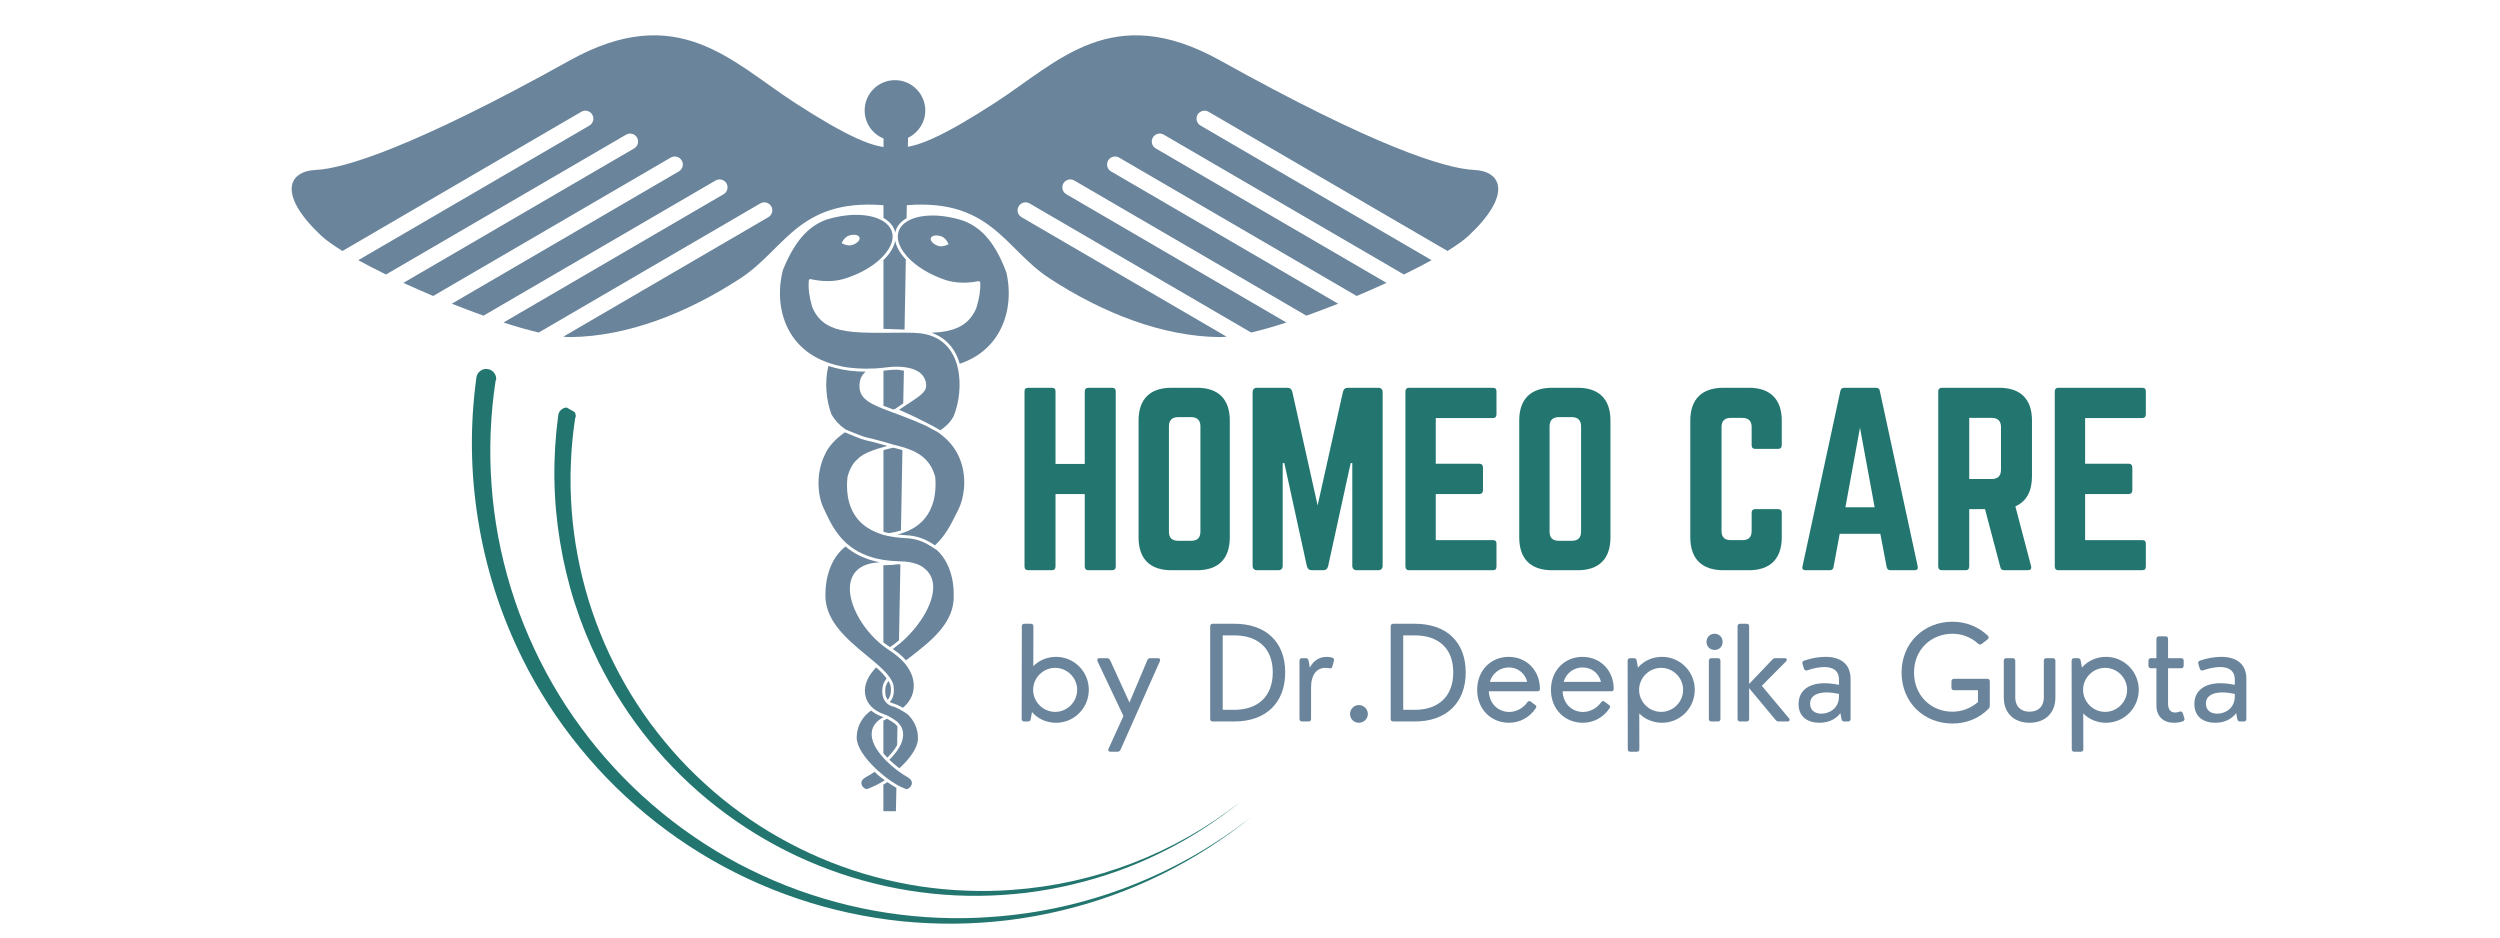 <svg xmlns="http://www.w3.org/2000/svg" xmlns:xlink="http://www.w3.org/1999/xlink" width="160" zoomAndPan="magnify" viewBox="0 0 120 45" height="60" preserveAspectRatio="xMidYMid meet" version="1.0"><defs><g/><clipPath id="3cbe45eb1a"><path d="M 42 37 L 44 37 L 44 38.973 L 42 38.973 Z M 42 37 " clip-rule="nonzero"/></clipPath><clipPath id="7d80fdf6e5"><path d="M 22 17 L 61 17 L 61 45 L 22 45 Z M 22 17 " clip-rule="nonzero"/></clipPath><clipPath id="c17aff0e79"><path d="M 52.332 52.875 L 15.008 31.527 L 23.105 17.367 L 60.43 38.715 Z M 52.332 52.875 " clip-rule="nonzero"/></clipPath><clipPath id="a80d81fac6"><path d="M 52.332 52.875 L 15.008 31.527 L 23.105 17.367 L 60.43 38.715 Z M 52.332 52.875 " clip-rule="nonzero"/></clipPath><clipPath id="a71da4223c"><path d="M 26 19 L 60 19 L 60 43 L 26 43 Z M 26 19 " clip-rule="nonzero"/></clipPath><clipPath id="61195e2c7b"><path d="M 52.734 50.512 L 19.82 31.688 L 26.867 19.371 L 59.777 38.195 Z M 52.734 50.512 " clip-rule="nonzero"/></clipPath><clipPath id="c1f9d0f2f2"><path d="M 52.734 50.512 L 19.82 31.688 L 26.867 19.371 L 59.777 38.195 Z M 52.734 50.512 " clip-rule="nonzero"/></clipPath></defs><path fill="#69849b" d="M 42.406 12.484 L 42.406 15.785 C 42.652 15.793 42.887 15.801 43.121 15.809 C 43.219 15.812 43.32 15.816 43.418 15.82 L 43.48 12.453 L 43.469 12.441 C 43.191 12.145 43.023 11.84 42.969 11.555 C 42.914 11.848 42.734 12.156 42.438 12.453 L 42.406 12.484 " fill-opacity="1" fill-rule="nonzero"/><path fill="#69849b" d="M 42.402 36.156 C 42.461 36.227 42.523 36.297 42.594 36.367 C 42.785 36.172 42.953 35.969 43.062 35.762 L 43.078 34.875 C 43.039 34.82 42.992 34.77 42.934 34.719 C 42.918 34.711 42.895 34.695 42.867 34.676 C 42.801 34.633 42.703 34.566 42.574 34.5 C 42.512 34.527 42.457 34.559 42.402 34.59 L 42.402 36.156 " fill-opacity="1" fill-rule="nonzero"/><g clip-path="url(#3cbe45eb1a)"><path fill="#69849b" d="M 42.402 37.66 L 42.402 38.938 L 43.004 38.938 L 43.027 37.816 C 42.891 37.742 42.742 37.648 42.594 37.543 C 42.531 37.582 42.469 37.625 42.402 37.66 " fill-opacity="1" fill-rule="nonzero"/></g><path fill="#69849b" d="M 42.406 19.477 C 42.551 19.531 42.703 19.59 42.879 19.656 C 42.91 19.645 42.938 19.633 42.969 19.625 C 43.113 19.527 43.238 19.441 43.355 19.363 L 43.387 17.789 C 43.352 17.785 43.316 17.781 43.285 17.777 C 43.281 17.773 43.215 17.762 43.113 17.746 L 43.074 17.746 C 42.738 17.742 42.465 17.789 42.457 17.789 C 42.441 17.793 42.426 17.793 42.406 17.793 L 42.406 19.477 " fill-opacity="1" fill-rule="nonzero"/><path fill="#69849b" d="M 42.668 25.59 C 42.875 25.562 43.066 25.52 43.246 25.461 L 43.316 21.605 C 43.176 21.562 43.027 21.527 42.879 21.492 C 42.82 21.5 42.633 21.543 42.406 21.605 L 42.406 25.523 C 42.488 25.551 42.578 25.57 42.668 25.59 " fill-opacity="1" fill-rule="nonzero"/><path fill="#69849b" d="M 42.949 11.078 C 42.957 11.113 42.965 11.145 42.969 11.18 C 42.977 11.137 42.988 11.094 43 11.051 C 43.086 10.812 43.262 10.617 43.516 10.473 L 43.586 6.613 C 44.074 6.379 44.414 5.879 44.414 5.301 C 44.41 4.496 43.758 3.844 42.957 3.848 C 42.152 3.848 41.5 4.5 41.504 5.305 C 41.504 5.914 41.879 6.434 42.41 6.648 L 42.406 10.461 C 42.68 10.617 42.871 10.828 42.949 11.078 " fill-opacity="1" fill-rule="nonzero"/><path fill="#69849b" d="M 43.219 27.09 C 43.188 27.086 43.16 27.086 43.133 27.086 L 43.129 27.082 C 42.91 27.113 42.68 27.129 42.426 27.133 L 42.402 27.129 L 42.402 30.832 C 42.508 30.914 42.613 30.992 42.723 31.062 C 42.867 30.965 43.012 30.855 43.152 30.734 L 43.219 27.09 " fill-opacity="1" fill-rule="nonzero"/><path fill="#69849b" d="M 42.75 32.922 C 42.73 32.844 42.695 32.766 42.648 32.684 C 42.582 32.777 42.539 32.863 42.516 32.945 L 42.512 32.953 C 42.496 33.039 42.48 33.184 42.5 33.324 C 42.508 33.371 42.52 33.418 42.539 33.465 C 42.555 33.504 42.574 33.543 42.598 33.582 L 42.609 33.59 C 42.793 33.398 42.773 33.078 42.75 32.922 " fill-opacity="1" fill-rule="nonzero"/><path fill="#69849b" d="M 43.551 34.277 L 43.531 34.266 C 43.484 34.227 43.422 34.188 43.348 34.145 C 43.328 34.129 43.305 34.117 43.281 34.105 C 43.258 34.09 43.234 34.074 43.211 34.066 C 43.172 34.043 43.133 34.023 43.094 34.004 C 43.004 33.961 42.926 33.926 42.883 33.918 C 42.77 33.891 42.676 33.844 42.598 33.781 C 42.578 33.77 42.562 33.75 42.547 33.73 C 42.527 33.715 42.512 33.699 42.496 33.676 C 42.457 33.625 42.426 33.566 42.402 33.504 C 42.344 33.344 42.328 33.145 42.375 32.918 C 42.383 32.891 42.391 32.859 42.402 32.832 C 42.438 32.746 42.488 32.656 42.555 32.566 C 42.539 32.547 42.523 32.527 42.504 32.5 C 42.48 32.465 42.441 32.422 42.402 32.375 L 42.367 32.332 C 42.348 32.309 42.324 32.285 42.301 32.266 C 42.285 32.246 42.27 32.23 42.25 32.215 L 42.234 32.195 C 42.207 32.176 42.184 32.148 42.16 32.129 L 42.145 32.113 C 42.125 32.098 42.105 32.078 42.086 32.062 L 42.055 32.035 L 41.965 32.133 C 41.586 32.559 41.438 33.023 41.551 33.438 C 41.598 33.621 41.695 33.789 41.836 33.926 C 41.852 33.945 41.871 33.961 41.891 33.98 L 41.914 34 L 41.949 34.027 C 41.965 34.043 41.984 34.055 42.004 34.07 L 42.031 34.086 C 42.086 34.121 42.141 34.156 42.203 34.188 C 42.266 34.219 42.332 34.246 42.402 34.273 L 42.406 34.273 C 42.469 34.293 42.523 34.316 42.578 34.34 C 42.605 34.355 42.633 34.371 42.66 34.383 C 42.688 34.398 42.719 34.414 42.746 34.43 C 42.832 34.477 42.902 34.527 42.949 34.559 C 42.977 34.578 43 34.594 43.012 34.602 L 43.023 34.609 L 43.039 34.621 L 43.043 34.625 L 43.082 34.66 C 43.246 34.816 43.336 34.996 43.348 35.203 C 43.367 35.48 43.25 35.766 43.059 36.039 C 42.953 36.188 42.828 36.332 42.691 36.469 C 42.805 36.578 42.922 36.684 43.043 36.777 C 43.086 36.809 43.129 36.844 43.172 36.875 C 43.664 36.422 44.055 35.895 44.062 35.461 C 44.074 34.965 43.855 34.555 43.555 34.277 L 43.551 34.277 " fill-opacity="1" fill-rule="nonzero"/><path fill="#69849b" d="M 44.965 26.398 L 44.945 26.391 L 44.941 26.387 C 44.922 26.375 44.906 26.363 44.887 26.352 C 44.867 26.336 44.844 26.324 44.824 26.312 C 44.805 26.297 44.785 26.285 44.766 26.273 C 44.383 26.023 44.023 25.852 43.438 25.828 C 43.367 25.824 43.305 25.82 43.242 25.816 C 43.035 25.797 42.84 25.773 42.656 25.734 C 42.59 25.719 42.52 25.707 42.457 25.688 C 42.438 25.684 42.422 25.68 42.406 25.676 C 42.355 25.66 42.309 25.641 42.258 25.625 C 41.812 25.477 41.449 25.246 41.184 24.934 C 40.609 24.254 40.625 23.348 40.684 22.871 C 40.805 22.461 40.957 22.203 41.184 22.023 C 41.246 21.953 41.332 21.887 41.441 21.824 C 41.715 21.664 42.102 21.539 42.406 21.457 C 42.457 21.445 42.508 21.43 42.551 21.418 L 42.598 21.406 L 42.582 21.402 C 42.527 21.387 42.469 21.371 42.406 21.352 C 42.148 21.277 41.824 21.191 41.535 21.129 C 41.348 21.09 40.719 20.82 40.555 20.754 L 40.547 20.758 C 40.516 20.781 40.461 20.816 40.398 20.867 C 40.363 20.895 40.324 20.926 40.281 20.961 C 40.242 20.996 40.207 21.027 40.168 21.059 C 40.148 21.078 40.125 21.102 40.102 21.121 C 39.906 21.312 39.699 21.562 39.582 21.852 C 39.555 21.91 39.527 21.969 39.504 22.027 C 39.254 22.652 39.242 23.332 39.359 23.871 C 39.371 23.914 39.379 23.961 39.391 24.004 L 39.395 24.02 C 39.406 24.055 39.418 24.094 39.43 24.129 L 39.438 24.156 C 39.449 24.188 39.461 24.219 39.473 24.254 L 39.484 24.277 C 39.5 24.32 39.516 24.355 39.531 24.391 L 39.602 24.535 C 39.609 24.555 39.617 24.574 39.625 24.59 C 39.84 25.043 40.109 25.598 40.602 26.051 C 40.621 26.07 40.637 26.082 40.656 26.098 C 40.676 26.113 40.691 26.129 40.711 26.145 C 41.109 26.48 41.652 26.754 42.402 26.875 C 42.625 26.91 42.867 26.934 43.125 26.941 L 43.133 26.941 C 43.16 26.941 43.188 26.941 43.219 26.945 C 43.285 26.945 43.359 26.949 43.445 26.957 C 43.508 26.961 43.574 26.973 43.645 26.98 C 43.906 27.027 44.195 27.113 44.398 27.305 L 44.41 27.312 C 44.605 27.48 44.707 27.676 44.754 27.855 C 44.992 28.762 44.156 30.098 43.148 30.926 C 43.051 31.004 42.949 31.082 42.852 31.152 C 42.953 31.223 43.051 31.293 43.145 31.363 C 43.27 31.469 43.387 31.582 43.488 31.695 C 43.555 31.645 43.617 31.594 43.688 31.543 C 44.695 30.762 45.844 29.875 45.777 28.535 C 45.781 28.457 45.816 27.168 44.965 26.398 " fill-opacity="1" fill-rule="nonzero"/><path fill="#69849b" d="M 43.555 37.301 C 43.441 37.234 43.312 37.152 43.184 37.059 C 43.16 37.043 43.145 37.031 43.121 37.016 C 43.102 37.004 43.086 36.988 43.062 36.973 L 43.043 36.957 C 42.887 36.84 42.734 36.707 42.59 36.566 L 42.539 36.52 C 42.52 36.504 42.504 36.484 42.488 36.465 C 42.457 36.438 42.43 36.406 42.402 36.375 C 42.051 35.988 41.801 35.555 41.844 35.152 C 41.875 34.852 42.062 34.609 42.402 34.426 L 42.359 34.406 L 42.355 34.406 C 42.312 34.391 42.27 34.375 42.227 34.355 C 42.195 34.344 42.168 34.328 42.141 34.316 L 42.117 34.301 C 42.062 34.277 42.016 34.246 41.965 34.215 C 41.945 34.199 41.922 34.184 41.898 34.168 L 41.863 34.145 L 41.82 34.105 L 41.816 34.105 C 41.434 34.363 41.129 34.812 41.121 35.387 C 41.113 35.832 41.508 36.383 42 36.859 L 42.043 36.902 L 42.051 36.906 L 42.055 36.914 L 42.062 36.918 L 42.105 36.961 C 42.203 37.051 42.301 37.133 42.402 37.215 C 42.461 37.266 42.52 37.309 42.578 37.355 C 42.602 37.371 42.621 37.387 42.641 37.398 C 42.66 37.414 42.684 37.43 42.703 37.445 C 42.816 37.523 42.926 37.594 43.027 37.656 C 43.176 37.742 43.312 37.809 43.43 37.848 L 43.449 37.859 C 43.523 37.922 43.719 37.812 43.762 37.648 C 43.797 37.516 43.727 37.395 43.555 37.301 " fill-opacity="1" fill-rule="nonzero"/><path fill="#69849b" d="M 45.027 11.801 C 44.793 11.719 44.637 11.555 44.68 11.426 C 44.723 11.301 44.949 11.266 45.184 11.344 C 45.418 11.426 45.531 11.719 45.531 11.719 C 45.531 11.719 45.266 11.883 45.027 11.801 Z M 47.656 16.383 C 48.34 15.531 48.582 14.336 48.312 13.094 C 47.684 11.398 46.941 10.891 46.305 10.617 C 45.781 10.438 45.246 10.344 44.754 10.344 C 44.234 10.348 43.805 10.453 43.512 10.645 C 43.328 10.762 43.199 10.914 43.137 11.098 C 43.02 11.438 43.145 11.84 43.484 12.242 C 43.512 12.277 43.539 12.309 43.57 12.344 C 43.988 12.793 44.617 13.176 45.344 13.426 C 45.812 13.586 46.363 13.613 46.965 13.496 C 46.984 13.492 47.004 13.496 47.02 13.512 C 47.039 13.52 47.051 13.543 47.051 13.562 C 47.07 13.914 47.008 14.328 46.859 14.801 C 46.48 15.672 45.754 15.926 44.711 15.973 C 45.156 16.125 45.512 16.398 45.766 16.789 C 45.898 16.992 46 17.219 46.066 17.461 C 46.719 17.242 47.258 16.879 47.656 16.383 " fill-opacity="1" fill-rule="nonzero"/><path fill="#69849b" d="M 45.133 20.832 C 45.113 20.816 45.094 20.801 45.074 20.785 C 45.051 20.77 45.027 20.758 45.008 20.742 C 44.988 20.73 44.969 20.719 44.949 20.707 C 44.828 20.641 44.641 20.539 44.422 20.426 C 44.031 20.25 43.668 20.105 43.348 19.984 C 43.191 19.922 43.043 19.867 42.906 19.816 L 42.875 19.809 C 42.84 19.793 42.805 19.781 42.77 19.766 C 42.734 19.754 42.699 19.738 42.664 19.727 C 42.574 19.695 42.488 19.66 42.406 19.629 C 41.602 19.312 41.176 19.039 41.266 18.363 C 41.293 18.145 41.391 17.969 41.555 17.84 C 41.426 17.84 41.297 17.836 41.168 17.828 L 41.164 17.828 C 40.656 17.797 40.188 17.707 39.766 17.566 L 39.762 17.57 C 39.57 18.34 39.66 19.234 39.91 19.887 C 40.082 20.188 40.301 20.414 40.551 20.586 L 40.582 20.609 C 40.59 20.609 40.602 20.617 40.625 20.629 C 40.645 20.637 40.672 20.648 40.707 20.664 C 40.941 20.762 41.418 20.957 41.566 20.988 C 41.844 21.051 42.152 21.133 42.406 21.203 C 42.645 21.27 42.832 21.328 42.883 21.344 L 42.902 21.348 C 42.953 21.359 43.004 21.371 43.055 21.387 C 43.113 21.398 43.164 21.414 43.223 21.43 C 43.254 21.438 43.285 21.449 43.316 21.457 C 44.055 21.672 44.66 22.023 44.891 22.895 C 44.938 23.387 44.926 24.293 44.328 24.957 C 44.055 25.258 43.691 25.473 43.246 25.609 C 43.191 25.625 43.137 25.645 43.082 25.656 C 43.133 25.664 43.188 25.668 43.242 25.668 C 43.309 25.676 43.371 25.684 43.441 25.688 C 44.078 25.711 44.473 25.91 44.879 26.176 L 44.895 26.16 C 45.375 25.715 45.648 25.168 45.879 24.699 C 45.922 24.617 45.961 24.539 45.996 24.469 C 46.273 23.93 46.418 23.004 46.117 22.148 C 45.934 21.613 45.598 21.176 45.133 20.832 " fill-opacity="1" fill-rule="nonzero"/><path fill="#69849b" d="M 43.422 31.836 C 43.406 31.816 43.391 31.801 43.375 31.781 C 43.305 31.703 43.227 31.625 43.137 31.551 C 43.012 31.438 42.875 31.336 42.723 31.238 L 42.703 31.227 C 42.688 31.215 42.672 31.203 42.656 31.191 C 42.633 31.18 42.613 31.164 42.594 31.148 C 42.527 31.105 42.465 31.059 42.402 31.012 C 41.312 30.172 40.586 28.75 40.844 27.863 C 40.953 27.484 41.281 27.035 42.215 26.992 L 42.238 26.992 C 41.508 26.852 40.984 26.57 40.586 26.234 L 40.582 26.234 C 39.629 26.969 39.625 28.328 39.625 28.406 C 39.52 29.746 40.637 30.668 41.621 31.48 C 41.707 31.551 41.789 31.617 41.867 31.684 C 41.883 31.703 41.902 31.715 41.922 31.73 C 41.941 31.746 41.961 31.762 41.977 31.777 C 42.016 31.812 42.059 31.848 42.098 31.879 L 42.125 31.906 C 42.18 31.953 42.297 32.055 42.402 32.164 C 42.426 32.188 42.449 32.211 42.473 32.234 L 42.48 32.242 C 42.539 32.309 42.602 32.375 42.648 32.441 C 42.664 32.461 42.68 32.48 42.695 32.5 L 42.723 32.539 L 42.734 32.559 C 42.809 32.672 42.863 32.781 42.887 32.895 C 42.941 33.242 42.879 33.516 42.711 33.691 C 42.766 33.727 42.832 33.758 42.914 33.777 C 42.957 33.785 43.023 33.812 43.098 33.848 C 43.172 33.883 43.254 33.922 43.34 33.973 L 43.359 33.957 C 43.629 33.73 43.805 33.426 43.852 33.078 C 43.902 32.676 43.766 32.266 43.469 31.891 C 43.453 31.875 43.438 31.855 43.422 31.836 " fill-opacity="1" fill-rule="nonzero"/><path fill="#69849b" d="M 42.469 37.453 L 42.453 37.441 C 42.438 37.43 42.418 37.418 42.402 37.402 C 42.262 37.305 42.125 37.199 41.984 37.047 C 41.898 37.105 41.812 37.156 41.73 37.207 C 41.676 37.234 41.625 37.27 41.57 37.297 C 41.438 37.367 41.363 37.453 41.348 37.547 C 41.344 37.578 41.348 37.609 41.352 37.645 C 41.359 37.66 41.367 37.68 41.375 37.695 L 41.379 37.711 L 41.406 37.75 L 41.41 37.758 C 41.465 37.828 41.543 37.875 41.605 37.875 L 41.621 37.875 L 41.625 37.871 L 41.66 37.859 L 41.68 37.852 C 41.746 37.828 41.832 37.793 41.922 37.75 C 42.074 37.68 42.246 37.59 42.402 37.496 C 42.426 37.48 42.445 37.469 42.469 37.453 " fill-opacity="1" fill-rule="nonzero"/><path fill="#69849b" d="M 40.758 11.305 C 40.996 11.23 41.219 11.273 41.258 11.402 C 41.297 11.527 41.137 11.691 40.898 11.762 C 40.66 11.836 40.398 11.668 40.398 11.668 C 40.398 11.668 40.52 11.375 40.758 11.305 Z M 45.934 17.504 C 45.902 17.406 45.871 17.309 45.832 17.215 C 45.781 17.094 45.719 16.977 45.648 16.867 C 45.273 16.297 44.676 15.996 43.867 15.977 L 43.82 15.973 C 43.785 15.973 43.75 15.973 43.715 15.973 C 43.613 15.969 43.516 15.969 43.418 15.969 C 43.164 15.969 42.922 15.969 42.684 15.973 C 42.59 15.973 42.5 15.973 42.406 15.973 C 42.051 15.977 41.711 15.973 41.398 15.961 C 41.312 15.957 41.223 15.953 41.141 15.945 C 41.078 15.941 41.023 15.938 40.965 15.934 C 40.746 15.91 40.543 15.883 40.359 15.84 L 40.336 15.828 L 40.336 15.836 C 39.699 15.684 39.238 15.367 38.977 14.711 C 38.84 14.23 38.789 13.812 38.824 13.457 C 38.824 13.441 38.836 13.422 38.855 13.41 C 38.871 13.398 38.891 13.391 38.91 13.398 C 39.508 13.531 40.059 13.523 40.531 13.379 C 41.266 13.152 41.906 12.789 42.336 12.352 C 42.363 12.328 42.387 12.301 42.406 12.277 C 42.773 11.875 42.922 11.469 42.812 11.121 C 42.75 10.926 42.609 10.758 42.406 10.625 C 42.098 10.426 41.637 10.312 41.086 10.312 C 40.633 10.312 40.137 10.395 39.656 10.543 C 39.016 10.793 38.258 11.281 37.578 12.965 C 37.266 14.207 37.477 15.43 38.16 16.305 C 38.484 16.719 38.906 17.043 39.41 17.273 L 39.422 17.277 L 39.43 17.281 C 39.508 17.316 39.586 17.348 39.668 17.379 C 39.691 17.387 39.711 17.395 39.734 17.402 C 39.758 17.414 39.781 17.418 39.805 17.426 C 39.887 17.453 39.969 17.48 40.055 17.504 L 40.086 17.516 C 40.188 17.543 40.297 17.566 40.406 17.586 L 40.426 17.594 C 40.543 17.617 40.66 17.633 40.781 17.648 C 40.805 17.652 40.832 17.652 40.855 17.656 C 40.945 17.668 41.039 17.676 41.133 17.68 C 41.176 17.684 41.219 17.688 41.266 17.688 C 41.348 17.691 41.426 17.695 41.508 17.695 C 41.555 17.695 41.602 17.695 41.648 17.695 C 41.703 17.695 41.762 17.691 41.82 17.688 C 41.852 17.688 41.883 17.688 41.914 17.688 C 41.953 17.688 41.996 17.684 42.035 17.684 C 42.082 17.68 42.125 17.672 42.168 17.672 C 42.246 17.664 42.324 17.66 42.406 17.652 L 42.438 17.648 L 42.457 17.645 L 42.492 17.641 C 42.594 17.625 42.832 17.598 43.113 17.602 C 43.199 17.605 43.293 17.609 43.387 17.621 C 43.496 17.633 43.602 17.652 43.707 17.68 C 43.793 17.703 43.879 17.73 43.957 17.77 C 44.008 17.793 44.055 17.82 44.098 17.848 L 44.145 17.879 L 44.18 17.914 C 44.199 17.93 44.219 17.945 44.234 17.961 C 44.25 17.98 44.266 17.996 44.281 18.016 C 44.305 18.043 44.324 18.074 44.344 18.102 L 44.367 18.145 C 44.387 18.184 44.406 18.223 44.418 18.262 L 44.426 18.293 C 44.438 18.34 44.449 18.391 44.453 18.441 C 44.469 18.57 44.438 18.676 44.363 18.777 C 44.332 18.824 44.289 18.871 44.238 18.918 C 44.102 19.043 43.902 19.172 43.641 19.348 C 43.602 19.371 43.562 19.398 43.527 19.422 C 43.473 19.457 43.414 19.496 43.352 19.535 C 43.324 19.555 43.293 19.578 43.262 19.598 C 43.227 19.621 43.191 19.645 43.152 19.672 C 43.172 19.676 43.191 19.688 43.207 19.691 C 43.254 19.711 43.297 19.73 43.348 19.754 C 43.676 19.895 44.117 20.109 44.488 20.301 C 44.719 20.414 44.918 20.523 45.047 20.602 C 45.078 20.621 45.109 20.641 45.133 20.656 C 45.156 20.637 45.18 20.617 45.207 20.598 C 45.266 20.559 45.332 20.512 45.402 20.445 C 45.516 20.344 45.645 20.207 45.766 20 C 46.039 19.344 46.156 18.43 45.969 17.641 C 45.961 17.617 45.957 17.598 45.953 17.574 C 45.945 17.551 45.938 17.527 45.934 17.504 " fill-opacity="1" fill-rule="nonzero"/><path fill="#69849b" d="M 38.141 4.926 C 35.117 2.965 32.531 0.012 27.34 2.906 C 19.914 7.039 16.531 8.094 15.164 8.156 C 13.793 8.219 13.344 9.371 15.434 11.328 C 15.652 11.531 16.004 11.777 16.438 12.047 L 27.906 5.363 C 28.09 5.258 28.324 5.32 28.43 5.504 C 28.535 5.684 28.477 5.918 28.293 6.027 L 17.199 12.488 C 17.605 12.711 18.047 12.941 18.527 13.176 L 30.051 6.465 C 30.234 6.355 30.469 6.418 30.578 6.602 C 30.684 6.785 30.621 7.02 30.438 7.125 L 19.363 13.578 C 19.828 13.793 20.309 14 20.793 14.207 L 32.199 7.562 C 32.383 7.457 32.617 7.52 32.723 7.703 C 32.832 7.883 32.77 8.121 32.586 8.227 L 21.688 14.578 C 22.199 14.781 22.711 14.973 23.207 15.152 L 34.348 8.664 C 34.527 8.559 34.762 8.617 34.871 8.801 C 34.977 8.984 34.914 9.219 34.73 9.324 L 24.168 15.48 C 24.777 15.68 25.348 15.84 25.859 15.961 L 36.492 9.766 C 36.676 9.656 36.91 9.719 37.02 9.902 C 37.125 10.086 37.062 10.32 36.879 10.426 L 27.039 16.16 C 27.164 16.172 27.293 16.184 27.398 16.18 C 30.102 16.145 32.949 15.051 35.547 13.355 C 37.758 11.906 38.375 9.379 42.793 9.887 L 42.887 7.059 C 42.051 7.191 40.598 6.516 38.141 4.926 " fill-opacity="1" fill-rule="nonzero"/><path fill="#69849b" d="M 47.773 4.926 C 50.801 2.965 53.383 0.012 58.574 2.906 C 66 7.039 69.383 8.094 70.75 8.156 C 72.121 8.219 72.574 9.371 70.48 11.328 C 70.262 11.531 69.91 11.777 69.48 12.047 L 58.008 5.363 C 57.824 5.258 57.594 5.32 57.484 5.504 C 57.379 5.684 57.441 5.918 57.625 6.027 L 68.715 12.488 C 68.309 12.711 67.867 12.941 67.387 13.176 L 55.863 6.465 C 55.68 6.355 55.445 6.418 55.336 6.602 C 55.23 6.785 55.293 7.02 55.477 7.125 L 66.551 13.578 C 66.09 13.793 65.609 14 65.121 14.207 L 53.715 7.562 C 53.531 7.457 53.297 7.52 53.191 7.703 C 53.086 7.883 53.145 8.121 53.328 8.227 L 64.23 14.578 C 63.715 14.781 63.207 14.973 62.707 15.152 L 51.566 8.664 C 51.383 8.559 51.152 8.617 51.043 8.801 C 50.938 8.984 51 9.219 51.184 9.324 L 61.746 15.48 C 61.137 15.68 60.57 15.84 60.055 15.961 L 49.422 9.766 C 49.238 9.656 49.004 9.719 48.895 9.902 C 48.789 10.086 48.852 10.32 49.035 10.426 L 58.875 16.16 C 58.75 16.172 58.621 16.184 58.516 16.18 C 55.812 16.145 52.965 15.051 50.367 13.355 C 48.156 11.906 47.539 9.379 43.121 9.887 L 43.027 7.059 C 43.863 7.191 45.316 6.516 47.773 4.926 " fill-opacity="1" fill-rule="nonzero"/><g clip-path="url(#7d80fdf6e5)"><g clip-path="url(#c17aff0e79)"><g clip-path="url(#a80d81fac6)"><path fill="#22766f" d="M 23.793 18.25 C 23.664 19.082 23.586 19.918 23.551 20.758 C 23.52 21.594 23.531 22.434 23.594 23.273 C 23.652 24.109 23.762 24.941 23.914 25.766 C 24.07 26.594 24.27 27.406 24.516 28.211 C 24.762 29.016 25.051 29.801 25.387 30.57 C 25.723 31.344 26.098 32.09 26.516 32.82 C 26.934 33.547 27.391 34.25 27.891 34.926 C 28.387 35.605 28.922 36.25 29.492 36.867 C 30.062 37.484 30.664 38.066 31.301 38.617 C 31.938 39.168 32.602 39.68 33.293 40.152 C 33.988 40.629 34.703 41.062 35.445 41.457 C 36.188 41.848 36.949 42.199 37.73 42.508 C 38.512 42.816 39.309 43.078 40.121 43.297 C 40.93 43.516 41.754 43.691 42.582 43.816 C 43.414 43.941 44.246 44.023 45.086 44.055 C 45.926 44.09 46.766 44.074 47.602 44.012 C 49.875 43.852 52.074 43.363 54.199 42.543 C 56.324 41.723 58.281 40.609 60.07 39.203 C 59.406 39.746 58.711 40.246 57.988 40.711 C 57.27 41.172 56.523 41.594 55.754 41.973 C 54.984 42.352 54.195 42.688 53.391 42.977 C 52.582 43.27 51.762 43.512 50.926 43.711 C 50.094 43.91 49.25 44.062 48.398 44.168 C 47.547 44.27 46.695 44.328 45.836 44.336 C 44.98 44.344 44.125 44.305 43.27 44.219 C 42.418 44.129 41.57 43.996 40.734 43.812 C 39.895 43.629 39.07 43.402 38.258 43.125 C 37.445 42.852 36.652 42.531 35.875 42.168 C 35.098 41.805 34.344 41.398 33.613 40.949 C 32.883 40.5 32.18 40.012 31.504 39.484 C 30.828 38.957 30.184 38.391 29.57 37.793 C 28.957 37.191 28.379 36.559 27.84 35.895 C 27.297 35.23 26.793 34.539 26.328 33.816 C 25.863 33.094 25.441 32.352 25.062 31.582 C 24.031 29.5 23.332 27.309 22.957 25.016 C 22.582 22.723 22.551 20.426 22.867 18.121 C 22.883 17.992 22.945 17.887 23.051 17.809 C 23.156 17.727 23.273 17.695 23.406 17.715 C 23.535 17.73 23.641 17.793 23.719 17.898 C 23.801 18.004 23.832 18.121 23.812 18.254 Z M 23.793 18.25 " fill-opacity="1" fill-rule="nonzero"/></g></g></g><g clip-path="url(#a71da4223c)"><g clip-path="url(#61195e2c7b)"><g clip-path="url(#c1f9d0f2f2)"><path fill="#22766f" d="M 27.613 20.039 C 27.5 20.77 27.43 21.504 27.402 22.242 C 27.371 22.98 27.383 23.719 27.438 24.457 C 27.492 25.195 27.586 25.926 27.723 26.652 C 27.859 27.379 28.035 28.098 28.25 28.805 C 28.469 29.512 28.723 30.203 29.016 30.883 C 29.312 31.562 29.645 32.219 30.012 32.863 C 30.379 33.504 30.781 34.121 31.219 34.719 C 31.66 35.312 32.129 35.883 32.629 36.426 C 33.133 36.969 33.664 37.48 34.223 37.965 C 34.781 38.449 35.367 38.898 35.977 39.316 C 36.586 39.734 37.219 40.117 37.871 40.461 C 38.523 40.809 39.195 41.117 39.883 41.391 C 40.57 41.66 41.273 41.895 41.984 42.086 C 42.699 42.277 43.422 42.43 44.152 42.543 C 44.883 42.652 45.621 42.723 46.359 42.75 C 47.098 42.781 47.836 42.77 48.574 42.715 C 50.574 42.574 52.508 42.141 54.379 41.422 C 56.25 40.699 57.973 39.719 59.547 38.48 C 58.961 38.957 58.352 39.398 57.715 39.805 C 57.082 40.215 56.426 40.586 55.746 40.918 C 55.07 41.254 54.375 41.547 53.668 41.805 C 52.957 42.059 52.234 42.273 51.5 42.449 C 50.766 42.625 50.023 42.758 49.273 42.852 C 48.523 42.941 47.773 42.992 47.02 43 C 46.262 43.008 45.512 42.973 44.758 42.895 C 44.008 42.816 43.266 42.699 42.527 42.539 C 41.789 42.375 41.062 42.176 40.348 41.934 C 39.633 41.691 38.934 41.41 38.25 41.09 C 37.566 40.77 36.902 40.41 36.258 40.016 C 35.617 39.621 34.996 39.191 34.402 38.727 C 33.805 38.262 33.238 37.766 32.699 37.238 C 32.16 36.711 31.652 36.152 31.176 35.57 C 30.699 34.984 30.254 34.375 29.848 33.738 C 29.438 33.105 29.066 32.449 28.73 31.773 C 27.824 29.938 27.207 28.012 26.879 25.992 C 26.547 23.973 26.523 21.953 26.797 19.926 C 26.812 19.809 26.867 19.719 26.961 19.648 C 27.055 19.578 27.156 19.551 27.273 19.566 C 27.387 19.582 27.48 19.637 27.551 19.727 C 27.621 19.82 27.648 19.926 27.633 20.039 Z M 27.613 20.039 " fill-opacity="1" fill-rule="nonzero"/></g></g></g><g fill="#69849b" fill-opacity="1"><g transform="translate(48.63, 34.631)"><g><path d="M 2.062 -3.102 C 1.652 -3.102 1.254 -2.945 0.969 -2.656 L 0.973 -4.566 C 0.973 -4.648 0.93 -4.691 0.848 -4.691 L 0.539 -4.691 C 0.461 -4.691 0.418 -4.648 0.418 -4.566 L 0.41 -0.125 C 0.41 -0.043 0.457 0 0.535 0 L 0.707 0 C 0.781 0 0.832 -0.035 0.844 -0.113 L 0.906 -0.453 C 1.191 -0.117 1.617 0.062 2.062 0.062 C 2.934 0.062 3.633 -0.648 3.633 -1.52 C 3.633 -2.391 2.934 -3.102 2.062 -3.102 Z M 2.02 -0.461 C 1.438 -0.461 0.961 -0.938 0.961 -1.52 C 0.961 -2.098 1.438 -2.574 2.02 -2.574 C 2.598 -2.574 3.074 -2.098 3.074 -1.52 C 3.074 -0.938 2.598 -0.461 2.02 -0.461 Z M 2.02 -0.461 "/></g></g></g><g fill="#69849b" fill-opacity="1"><g transform="translate(52.53, 34.631)"><g><path d="M 2.688 -3.039 C 2.625 -3.039 2.574 -3.02 2.543 -2.945 L 1.684 -0.91 L 0.754 -2.945 C 0.727 -3.004 0.668 -3.039 0.605 -3.039 L 0.246 -3.039 C 0.148 -3.039 0.117 -2.977 0.152 -2.887 L 1.395 -0.262 L 0.68 1.309 C 0.641 1.395 0.68 1.453 0.773 1.453 L 1.105 1.453 C 1.168 1.453 1.227 1.422 1.254 1.359 L 3.145 -2.895 C 3.18 -2.98 3.145 -3.039 3.047 -3.039 Z M 2.688 -3.039 "/></g></g></g><g fill="#69849b" fill-opacity="1"><g transform="translate(55.831, 34.631)"><g/></g></g><g fill="#69849b" fill-opacity="1"><g transform="translate(57.624, 34.631)"><g><path d="M 1.625 0 C 3.129 0 4.066 -0.887 4.066 -2.355 C 4.066 -3.832 3.125 -4.691 1.625 -4.691 L 0.59 -4.691 C 0.508 -4.691 0.465 -4.648 0.465 -4.566 L 0.465 -0.125 C 0.465 -0.043 0.508 0 0.59 0 Z M 1.066 -4.133 L 1.617 -4.133 C 2.762 -4.133 3.469 -3.508 3.469 -2.359 C 3.469 -1.207 2.762 -0.559 1.617 -0.559 L 1.066 -0.559 Z M 1.066 -4.133 "/></g></g></g><g fill="#69849b" fill-opacity="1"><g transform="translate(61.966, 34.631)"><g><path d="M 0.84 0 C 0.922 0 0.965 -0.043 0.965 -0.125 L 0.965 -1.625 C 0.965 -2.25 1.234 -2.574 1.656 -2.574 C 1.707 -2.574 1.77 -2.57 1.84 -2.555 C 1.914 -2.539 1.969 -2.559 1.988 -2.641 L 2.062 -2.918 C 2.082 -2.992 2.051 -3.047 1.98 -3.066 C 1.883 -3.09 1.797 -3.102 1.715 -3.102 C 1.395 -3.102 1.094 -2.949 0.906 -2.586 L 0.844 -2.926 C 0.828 -3.004 0.777 -3.039 0.707 -3.039 L 0.535 -3.039 C 0.453 -3.039 0.41 -2.992 0.41 -2.914 L 0.41 -0.125 C 0.41 -0.043 0.457 0 0.535 0 Z M 0.84 0 "/></g></g></g><g fill="#69849b" fill-opacity="1"><g transform="translate(64.165, 34.631)"><g><path d="M 1.059 0.062 C 1.293 0.062 1.492 -0.121 1.492 -0.359 C 1.492 -0.594 1.297 -0.789 1.059 -0.789 C 0.824 -0.789 0.637 -0.594 0.637 -0.359 C 0.637 -0.121 0.824 0.062 1.059 0.062 Z M 1.059 0.062 "/></g></g></g><g fill="#69849b" fill-opacity="1"><g transform="translate(66.288, 34.631)"><g><path d="M 1.625 0 C 3.129 0 4.066 -0.887 4.066 -2.355 C 4.066 -3.832 3.125 -4.691 1.625 -4.691 L 0.59 -4.691 C 0.508 -4.691 0.465 -4.648 0.465 -4.566 L 0.465 -0.125 C 0.465 -0.043 0.508 0 0.59 0 Z M 1.066 -4.133 L 1.617 -4.133 C 2.762 -4.133 3.469 -3.508 3.469 -2.359 C 3.469 -1.207 2.762 -0.559 1.617 -0.559 L 1.066 -0.559 Z M 1.066 -4.133 "/></g></g></g><g fill="#69849b" fill-opacity="1"><g transform="translate(70.631, 34.631)"><g><path d="M 1.785 -3.102 C 0.945 -3.102 0.273 -2.465 0.273 -1.52 C 0.273 -0.566 0.961 0.062 1.801 0.062 C 2.316 0.062 2.797 -0.195 3.086 -0.637 C 3.133 -0.707 3.117 -0.762 3.051 -0.797 L 2.836 -0.961 C 2.77 -0.996 2.727 -0.984 2.68 -0.918 C 2.465 -0.621 2.137 -0.457 1.812 -0.457 C 1.293 -0.457 0.859 -0.84 0.832 -1.449 L 3.16 -1.449 C 3.227 -1.449 3.285 -1.465 3.285 -1.566 C 3.285 -2.465 2.629 -3.102 1.785 -3.102 Z M 1.793 -2.594 C 2.191 -2.594 2.559 -2.348 2.676 -1.902 L 0.883 -1.902 C 1.008 -2.348 1.398 -2.594 1.793 -2.594 Z M 1.793 -2.594 "/></g></g></g><g fill="#69849b" fill-opacity="1"><g transform="translate(74.173, 34.631)"><g><path d="M 1.785 -3.102 C 0.945 -3.102 0.273 -2.465 0.273 -1.52 C 0.273 -0.566 0.961 0.062 1.801 0.062 C 2.316 0.062 2.797 -0.195 3.086 -0.637 C 3.133 -0.707 3.117 -0.762 3.051 -0.797 L 2.836 -0.961 C 2.77 -0.996 2.727 -0.984 2.68 -0.918 C 2.465 -0.621 2.137 -0.457 1.812 -0.457 C 1.293 -0.457 0.859 -0.84 0.832 -1.449 L 3.16 -1.449 C 3.227 -1.449 3.285 -1.465 3.285 -1.566 C 3.285 -2.465 2.629 -3.102 1.785 -3.102 Z M 1.793 -2.594 C 2.191 -2.594 2.559 -2.348 2.676 -1.902 L 0.883 -1.902 C 1.008 -2.348 1.398 -2.594 1.793 -2.594 Z M 1.793 -2.594 "/></g></g></g><g fill="#69849b" fill-opacity="1"><g transform="translate(77.716, 34.631)"><g><path d="M 2.062 -3.102 C 1.617 -3.102 1.191 -2.922 0.906 -2.586 L 0.844 -2.926 C 0.832 -3.004 0.781 -3.039 0.707 -3.039 L 0.535 -3.039 C 0.457 -3.039 0.41 -2.992 0.41 -2.914 L 0.418 1.328 C 0.418 1.41 0.461 1.453 0.539 1.453 L 0.848 1.453 C 0.93 1.453 0.973 1.41 0.973 1.328 L 0.969 -0.383 C 1.254 -0.094 1.652 0.062 2.062 0.062 C 2.934 0.062 3.633 -0.648 3.633 -1.52 C 3.633 -2.391 2.934 -3.102 2.062 -3.102 Z M 2.02 -0.461 C 1.438 -0.461 0.961 -0.938 0.961 -1.52 C 0.961 -2.098 1.438 -2.574 2.02 -2.574 C 2.598 -2.574 3.074 -2.098 3.074 -1.52 C 3.074 -0.938 2.598 -0.461 2.02 -0.461 Z M 2.02 -0.461 "/></g></g></g><g fill="#69849b" fill-opacity="1"><g transform="translate(81.616, 34.631)"><g><path d="M 0.688 -3.434 C 0.906 -3.434 1.07 -3.598 1.07 -3.82 C 1.07 -4.043 0.906 -4.211 0.688 -4.211 C 0.461 -4.211 0.297 -4.043 0.297 -3.82 C 0.297 -3.598 0.461 -3.434 0.688 -3.434 Z M 0.84 0 C 0.922 0 0.965 -0.043 0.965 -0.125 L 0.965 -2.914 C 0.965 -2.992 0.922 -3.039 0.84 -3.039 L 0.535 -3.039 C 0.457 -3.039 0.41 -2.992 0.41 -2.914 L 0.41 -0.125 C 0.41 -0.043 0.457 0 0.535 0 Z M 0.84 0 "/></g></g></g><g fill="#69849b" fill-opacity="1"><g transform="translate(82.993, 34.631)"><g><path d="M 0.84 0 C 0.922 0 0.965 -0.043 0.965 -0.125 L 0.965 -1.598 L 2.238 -0.07 C 2.281 -0.02 2.332 0 2.395 0 L 2.805 0 C 2.906 0 2.941 -0.074 2.875 -0.156 L 1.574 -1.711 L 2.73 -2.879 C 2.809 -2.961 2.777 -3.039 2.668 -3.039 L 2.234 -3.039 C 2.172 -3.039 2.125 -3.02 2.082 -2.973 L 0.965 -1.801 L 0.965 -4.566 C 0.965 -4.648 0.922 -4.691 0.84 -4.691 L 0.535 -4.691 C 0.457 -4.691 0.41 -4.648 0.41 -4.566 L 0.41 -0.125 C 0.41 -0.043 0.457 0 0.535 0 Z M 0.84 0 "/></g></g></g><g fill="#69849b" fill-opacity="1"><g transform="translate(86.065, 34.631)"><g><path d="M 1.555 -3.102 C 1.23 -3.102 0.879 -3.039 0.539 -2.922 C 0.457 -2.895 0.434 -2.844 0.457 -2.762 L 0.527 -2.531 C 0.555 -2.457 0.609 -2.43 0.688 -2.457 C 0.965 -2.551 1.25 -2.613 1.504 -2.613 C 1.898 -2.613 2.207 -2.457 2.207 -2 L 2.207 -1.758 C 1.965 -1.809 1.73 -1.836 1.508 -1.836 C 0.797 -1.836 0.266 -1.512 0.266 -0.836 C 0.266 -0.203 0.73 0.062 1.27 0.062 C 1.613 0.062 2.016 -0.051 2.273 -0.402 L 2.328 -0.113 C 2.344 -0.035 2.391 0 2.465 0 L 2.637 0 C 2.719 0 2.762 -0.043 2.762 -0.125 L 2.762 -2.039 C 2.762 -2.805 2.234 -3.102 1.555 -3.102 Z M 1.359 -0.375 C 1.062 -0.375 0.82 -0.527 0.82 -0.855 C 0.82 -1.238 1.156 -1.395 1.621 -1.395 C 1.801 -1.395 2 -1.367 2.207 -1.324 L 2.207 -1.219 C 2.207 -0.594 1.711 -0.375 1.359 -0.375 Z M 1.359 -0.375 "/></g></g></g><g fill="#69849b" fill-opacity="1"><g transform="translate(89.217, 34.631)"><g/></g></g><g fill="#69849b" fill-opacity="1"><g transform="translate(91.01, 34.631)"><g><path d="M 2.707 0.098 C 3.395 0.098 4.008 -0.164 4.438 -0.609 C 4.48 -0.652 4.5 -0.695 4.5 -0.758 L 4.5 -1.922 C 4.5 -2.004 4.457 -2.047 4.375 -2.047 L 2.785 -2.047 C 2.703 -2.047 2.66 -2.004 2.66 -1.922 L 2.66 -1.625 C 2.66 -1.543 2.703 -1.5 2.785 -1.5 L 3.934 -1.5 L 3.934 -0.934 C 3.609 -0.648 3.176 -0.469 2.707 -0.469 C 1.688 -0.469 0.863 -1.238 0.863 -2.348 C 0.863 -3.453 1.688 -4.211 2.707 -4.211 C 3.188 -4.211 3.621 -4.027 3.945 -3.73 C 4.008 -3.68 4.062 -3.68 4.125 -3.73 L 4.398 -3.945 C 4.461 -4 4.465 -4.059 4.406 -4.117 C 3.969 -4.535 3.375 -4.789 2.707 -4.789 C 1.348 -4.789 0.266 -3.781 0.266 -2.348 C 0.266 -0.906 1.348 0.098 2.707 0.098 Z M 2.707 0.098 "/></g></g></g><g fill="#69849b" fill-opacity="1"><g transform="translate(95.811, 34.631)"><g><path d="M 1.605 0.062 C 2.305 0.062 2.848 -0.359 2.848 -1.156 L 2.848 -2.914 C 2.848 -2.992 2.805 -3.039 2.723 -3.039 L 2.418 -3.039 C 2.336 -3.039 2.293 -2.992 2.293 -2.914 L 2.293 -1.168 C 2.293 -0.691 2 -0.469 1.605 -0.469 C 1.223 -0.469 0.922 -0.684 0.922 -1.168 L 0.922 -2.914 C 0.922 -2.992 0.879 -3.039 0.797 -3.039 L 0.496 -3.039 C 0.414 -3.039 0.371 -2.992 0.371 -2.914 L 0.371 -1.156 C 0.371 -0.359 0.906 0.062 1.605 0.062 Z M 1.605 0.062 "/></g></g></g><g fill="#69849b" fill-opacity="1"><g transform="translate(99.027, 34.631)"><g><path d="M 2.062 -3.102 C 1.617 -3.102 1.191 -2.922 0.906 -2.586 L 0.844 -2.926 C 0.832 -3.004 0.781 -3.039 0.707 -3.039 L 0.535 -3.039 C 0.457 -3.039 0.41 -2.992 0.41 -2.914 L 0.418 1.328 C 0.418 1.41 0.461 1.453 0.539 1.453 L 0.848 1.453 C 0.93 1.453 0.973 1.41 0.973 1.328 L 0.969 -0.383 C 1.254 -0.094 1.652 0.062 2.062 0.062 C 2.934 0.062 3.633 -0.648 3.633 -1.52 C 3.633 -2.391 2.934 -3.102 2.062 -3.102 Z M 2.02 -0.461 C 1.438 -0.461 0.961 -0.938 0.961 -1.52 C 0.961 -2.098 1.438 -2.574 2.02 -2.574 C 2.598 -2.574 3.074 -2.098 3.074 -1.52 C 3.074 -0.938 2.598 -0.461 2.02 -0.461 Z M 2.02 -0.461 "/></g></g></g><g fill="#69849b" fill-opacity="1"><g transform="translate(102.926, 34.631)"><g><path d="M 1.418 0.062 C 1.551 0.062 1.691 0.051 1.852 -0.008 C 1.926 -0.035 1.949 -0.102 1.918 -0.176 L 1.848 -0.398 C 1.816 -0.473 1.766 -0.5 1.688 -0.469 C 1.605 -0.441 1.531 -0.43 1.473 -0.43 C 1.266 -0.43 1.141 -0.566 1.141 -0.871 L 1.141 -2.555 L 1.766 -2.555 C 1.848 -2.555 1.891 -2.598 1.891 -2.68 L 1.891 -2.914 C 1.891 -2.992 1.848 -3.039 1.766 -3.039 L 1.141 -3.039 L 1.141 -3.961 C 1.141 -4.043 1.098 -4.086 1.016 -4.086 L 0.707 -4.086 C 0.629 -4.086 0.582 -4.043 0.582 -3.961 L 0.582 -3.039 L 0.324 -3.039 C 0.246 -3.039 0.199 -2.992 0.199 -2.914 L 0.199 -2.68 C 0.199 -2.598 0.246 -2.555 0.324 -2.555 L 0.582 -2.555 L 0.582 -0.758 C 0.582 -0.23 0.938 0.062 1.418 0.062 Z M 1.418 0.062 "/></g></g></g><g fill="#69849b" fill-opacity="1"><g transform="translate(105.064, 34.631)"><g><path d="M 1.555 -3.102 C 1.23 -3.102 0.879 -3.039 0.539 -2.922 C 0.457 -2.895 0.434 -2.844 0.457 -2.762 L 0.527 -2.531 C 0.555 -2.457 0.609 -2.43 0.688 -2.457 C 0.965 -2.551 1.25 -2.613 1.504 -2.613 C 1.898 -2.613 2.207 -2.457 2.207 -2 L 2.207 -1.758 C 1.965 -1.809 1.73 -1.836 1.508 -1.836 C 0.797 -1.836 0.266 -1.512 0.266 -0.836 C 0.266 -0.203 0.73 0.062 1.27 0.062 C 1.613 0.062 2.016 -0.051 2.273 -0.402 L 2.328 -0.113 C 2.344 -0.035 2.391 0 2.465 0 L 2.637 0 C 2.719 0 2.762 -0.043 2.762 -0.125 L 2.762 -2.039 C 2.762 -2.805 2.234 -3.102 1.555 -3.102 Z M 1.359 -0.375 C 1.062 -0.375 0.82 -0.527 0.82 -0.855 C 0.82 -1.238 1.156 -1.395 1.621 -1.395 C 1.801 -1.395 2 -1.367 2.207 -1.324 L 2.207 -1.219 C 2.207 -0.594 1.711 -0.375 1.359 -0.375 Z M 1.359 -0.375 "/></g></g></g><g fill="#22766f" fill-opacity="1"><g transform="translate(48.63, 27.371)"><g><path d="M 3.438 -5.102 L 2.035 -5.102 L 2.035 -8.586 C 2.035 -8.695 1.973 -8.758 1.863 -8.758 L 0.734 -8.758 C 0.602 -8.758 0.547 -8.695 0.547 -8.586 L 0.547 -0.176 C 0.547 -0.066 0.602 0 0.734 0 L 1.863 0 C 1.973 0 2.035 -0.066 2.035 -0.176 L 2.035 -3.656 L 3.438 -3.656 L 3.438 -0.176 C 3.438 -0.066 3.504 0 3.613 0 L 4.742 0 C 4.871 0 4.926 -0.066 4.926 -0.176 L 4.926 -8.586 C 4.926 -8.695 4.871 -8.758 4.742 -8.758 L 3.613 -8.758 C 3.504 -8.758 3.438 -8.695 3.438 -8.586 Z M 3.438 -5.102 "/></g></g></g><g fill="#22766f" fill-opacity="1"><g transform="translate(54.104, 27.371)"><g><path d="M 0.547 -1.578 C 0.547 -0.547 1.094 0 2.125 0 L 3.352 0 C 4.379 0 4.926 -0.547 4.926 -1.578 L 4.926 -7.184 C 4.926 -8.211 4.379 -8.758 3.352 -8.758 L 2.125 -8.758 C 1.094 -8.758 0.547 -8.211 0.547 -7.184 Z M 2.441 -1.414 C 2.156 -1.414 2.004 -1.555 2.004 -1.852 L 2.004 -6.91 C 2.004 -7.195 2.156 -7.348 2.441 -7.348 L 3.078 -7.348 C 3.363 -7.348 3.516 -7.195 3.516 -6.91 L 3.516 -1.852 C 3.516 -1.555 3.363 -1.414 3.078 -1.414 Z M 2.441 -1.414 "/></g></g></g><g fill="#22766f" fill-opacity="1"><g transform="translate(59.578, 27.371)"><g><path d="M 5.125 -8.758 C 4.992 -8.758 4.918 -8.695 4.883 -8.562 L 3.668 -3.109 L 2.453 -8.562 C 2.418 -8.695 2.344 -8.758 2.211 -8.758 L 0.766 -8.758 C 0.625 -8.758 0.547 -8.684 0.547 -8.539 L 0.547 -0.219 C 0.547 -0.078 0.625 0 0.766 0 L 1.773 0 C 1.918 0 1.992 -0.078 1.992 -0.219 L 1.992 -5.145 L 2.07 -5.145 L 3.152 -0.195 C 3.188 -0.066 3.262 0 3.395 0 L 3.93 0 C 4.062 0 4.141 -0.066 4.172 -0.195 L 5.254 -5.145 L 5.332 -5.145 L 5.332 -0.219 C 5.332 -0.078 5.41 0 5.551 0 L 6.57 0 C 6.711 0 6.789 -0.078 6.789 -0.219 L 6.789 -8.539 C 6.789 -8.684 6.711 -8.758 6.57 -8.758 Z M 5.125 -8.758 "/></g></g></g><g fill="#22766f" fill-opacity="1"><g transform="translate(66.913, 27.371)"><g><path d="M 4.918 -8.586 C 4.918 -8.695 4.871 -8.758 4.742 -8.758 L 0.711 -8.758 C 0.613 -8.758 0.547 -8.695 0.547 -8.586 L 0.547 -0.176 C 0.547 -0.066 0.613 0 0.711 0 L 4.742 0 C 4.871 0 4.918 -0.066 4.918 -0.176 L 4.918 -1.27 C 4.918 -1.391 4.871 -1.445 4.742 -1.445 L 2.004 -1.445 L 2.004 -3.656 L 4.094 -3.656 C 4.203 -3.656 4.27 -3.723 4.27 -3.844 L 4.27 -4.926 C 4.27 -5.047 4.203 -5.113 4.094 -5.113 L 2.004 -5.113 L 2.004 -7.305 L 4.742 -7.305 C 4.871 -7.305 4.918 -7.379 4.918 -7.488 Z M 4.918 -8.586 "/></g></g></g><g fill="#22766f" fill-opacity="1"><g transform="translate(72.376, 27.371)"><g><path d="M 0.547 -1.578 C 0.547 -0.547 1.094 0 2.125 0 L 3.352 0 C 4.379 0 4.926 -0.547 4.926 -1.578 L 4.926 -7.184 C 4.926 -8.211 4.379 -8.758 3.352 -8.758 L 2.125 -8.758 C 1.094 -8.758 0.547 -8.211 0.547 -7.184 Z M 2.441 -1.414 C 2.156 -1.414 2.004 -1.555 2.004 -1.852 L 2.004 -6.91 C 2.004 -7.195 2.156 -7.348 2.441 -7.348 L 3.078 -7.348 C 3.363 -7.348 3.516 -7.195 3.516 -6.91 L 3.516 -1.852 C 3.516 -1.555 3.363 -1.414 3.078 -1.414 Z M 2.441 -1.414 "/></g></g></g><g fill="#22766f" fill-opacity="1"><g transform="translate(77.85, 27.371)"><g/></g></g><g fill="#22766f" fill-opacity="1"><g transform="translate(80.587, 27.371)"><g><path d="M 4.938 -7.184 C 4.938 -8.211 4.379 -8.758 3.363 -8.758 L 2.137 -8.758 C 1.105 -8.758 0.547 -8.211 0.547 -7.184 L 0.547 -1.578 C 0.547 -0.547 1.105 0 2.137 0 L 3.363 0 C 4.379 0 4.938 -0.547 4.938 -1.578 L 4.938 -2.758 C 4.938 -2.867 4.871 -2.934 4.762 -2.934 L 3.668 -2.934 C 3.547 -2.934 3.492 -2.867 3.492 -2.758 L 3.492 -1.883 C 3.492 -1.586 3.34 -1.445 3.055 -1.445 L 2.484 -1.445 C 2.199 -1.445 2.047 -1.586 2.047 -1.883 L 2.047 -6.875 C 2.047 -7.16 2.191 -7.312 2.484 -7.312 L 3.055 -7.312 C 3.34 -7.312 3.492 -7.16 3.492 -6.875 L 3.492 -6 C 3.492 -5.891 3.547 -5.824 3.668 -5.824 L 4.762 -5.824 C 4.871 -5.824 4.938 -5.891 4.938 -6 Z M 4.938 -7.184 "/></g></g></g><g fill="#22766f" fill-opacity="1"><g transform="translate(86.072, 27.371)"><g><path d="M 5.824 0 C 5.957 0 6 -0.066 5.977 -0.188 L 4.16 -8.605 C 4.141 -8.715 4.074 -8.758 3.977 -8.758 L 2.453 -8.758 C 2.355 -8.758 2.289 -8.715 2.266 -8.605 L 0.449 -0.188 C 0.418 -0.066 0.473 0 0.59 0 L 1.762 0 C 1.863 0 1.918 -0.055 1.938 -0.152 L 2.234 -1.75 L 4.184 -1.75 L 4.488 -0.152 C 4.512 -0.055 4.566 0 4.664 0 Z M 3.91 -3.023 L 2.508 -3.023 L 3.207 -6.844 Z M 3.91 -3.023 "/></g></g></g><g fill="#22766f" fill-opacity="1"><g transform="translate(92.488, 27.371)"><g><path d="M 5.047 -7.184 C 5.047 -8.211 4.5 -8.758 3.473 -8.758 L 0.723 -8.758 C 0.613 -8.758 0.547 -8.695 0.547 -8.586 L 0.547 -0.176 C 0.547 -0.066 0.613 0 0.723 0 L 1.863 0 C 1.973 0 2.035 -0.066 2.035 -0.176 L 2.035 -2.934 L 2.793 -2.934 L 3.527 -0.152 C 3.547 -0.055 3.602 0 3.711 0 L 4.852 0 C 4.973 0 5.035 -0.066 5.004 -0.195 L 4.25 -3.066 C 4.773 -3.297 5.047 -3.777 5.047 -4.512 Z M 2.035 -4.379 L 2.035 -7.312 L 3.121 -7.312 C 3.406 -7.312 3.559 -7.16 3.559 -6.875 L 3.559 -4.816 C 3.559 -4.531 3.406 -4.379 3.121 -4.379 Z M 2.035 -4.379 "/></g></g></g><g fill="#22766f" fill-opacity="1"><g transform="translate(98.082, 27.371)"><g><path d="M 4.918 -8.586 C 4.918 -8.695 4.871 -8.758 4.742 -8.758 L 0.711 -8.758 C 0.613 -8.758 0.547 -8.695 0.547 -8.586 L 0.547 -0.176 C 0.547 -0.066 0.613 0 0.711 0 L 4.742 0 C 4.871 0 4.918 -0.066 4.918 -0.176 L 4.918 -1.27 C 4.918 -1.391 4.871 -1.445 4.742 -1.445 L 2.004 -1.445 L 2.004 -3.656 L 4.094 -3.656 C 4.203 -3.656 4.27 -3.723 4.27 -3.844 L 4.27 -4.926 C 4.27 -5.047 4.203 -5.113 4.094 -5.113 L 2.004 -5.113 L 2.004 -7.305 L 4.742 -7.305 C 4.871 -7.305 4.918 -7.379 4.918 -7.488 Z M 4.918 -8.586 "/></g></g></g></svg>
